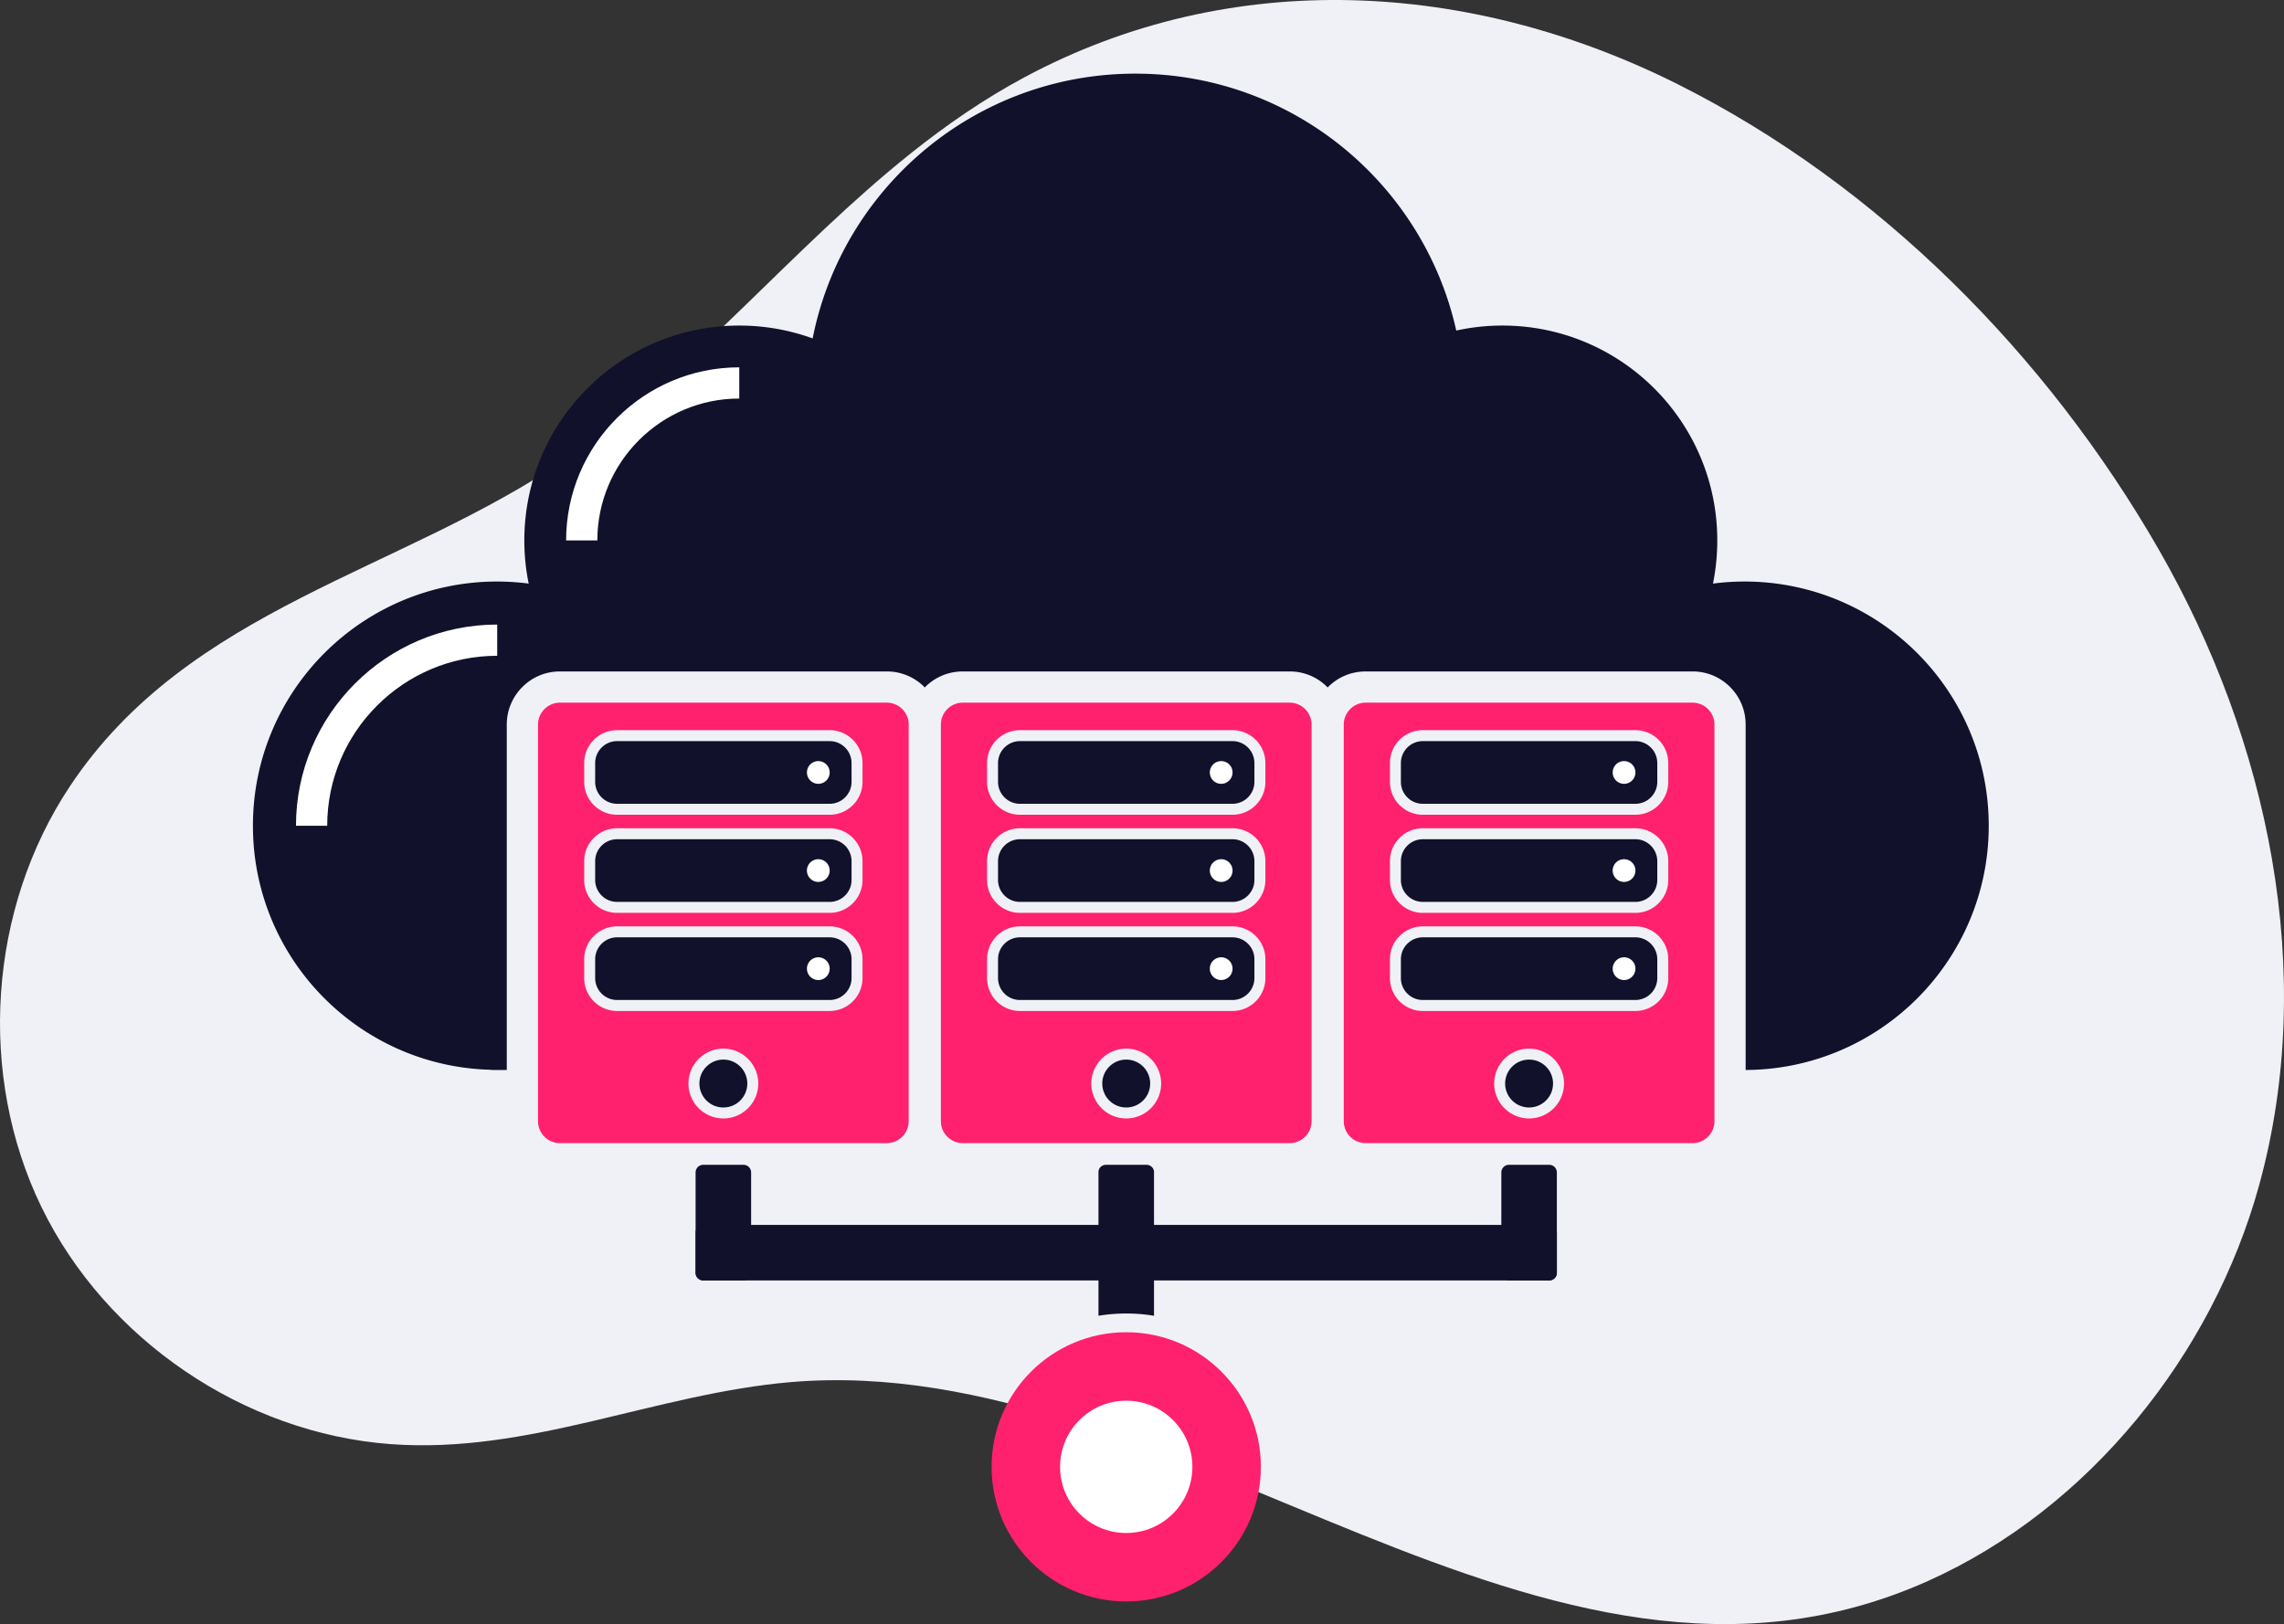 <svg xmlns="http://www.w3.org/2000/svg" width="487.552" height="346.768" viewBox="0 0 365.664 260.076"><rect x="0" y="0" width="365.664" height="260.076" fill="#333333" stroke="none"/><g data-name="Layer"><clipPath id="a"><path transform="matrix(1 0 0 -1 0 260.076)" d="M0 260.076h365.664V0H0z"/></clipPath><g clip-path="url(#a)"><path d="M145.838 24.538c-19.073 15.213-34.695 34.806-54.899 48.728-26.628 18.35-60.654 23.952-79.73 52.618-13.06 19.626-14.875 46.226-4.562 67.425 10.312 21.2 32.381 36.2 55.891 37.947 22.141 1.645 42.425-8.098 64.116-9.934 62.078-5.253 120.295 59.523 182.02 31.846 25.842-11.589 45.547-36.277 53.005-63.358 9.367-34.01 1.501-71.242-16.075-101.83-17.874-31.108-44.799-58.348-77.013-74.497C235.46-3.126 197.192-5.41 164.017 12.374c-6.508 3.49-12.496 7.632-18.179 12.164" fill="#f0f1f6"/><path d="M318.394 132.234c0 10.78-4.37 20.54-11.42 27.62-7.04 7.05-16.76 11.44-27.5 11.489v-55.32c0-2.26-.88-4.4-2.49-6.01a8.433 8.433 0 0 0-6.01-2.49h-52.33c-2.27 0-4.41.88-6.02 2.49-.02.03-.04.05-.07.08a.544.544 0 0 0-.07-.08 8.433 8.433 0 0 0-6.01-2.49h-52.33c-2.27 0-4.41.88-6.02 2.49-.02.03-.04.05-.07.08a.544.544 0 0 0-.07-.08 8.433 8.433 0 0 0-6.01-2.49h-52.33c-2.27 0-4.41.88-6.01 2.49a8.46 8.46 0 0 0-2.5 6.01v55.32h-2.48v-.03c-21.16-.5-38.16-17.8-38.16-39.08 0-21.6 17.51-39.11 39.11-39.11 1.71 0 3.39.12 5.04.33-.46-2.23-.7-4.54-.7-6.91 0-19 15.41-34.41 34.41-34.41 4.13 0 8.08.73 11.75 2.06 4.78-24.17 26.09-42.4 51.66-42.4 25.12 0 46.13 17.6 51.38 41.14a34.55 34.55 0 0 1 7.38-.8c19.01 0 34.41 15.41 34.41 34.41 0 2.37-.24 4.68-.69 6.91 1.65-.21 3.33-.33 5.04-.33 21.6 0 39.11 17.51 39.11 39.11" fill="#11112b"/><path d="M95.633 86.543h-5c0-15.286 12.436-27.722 27.722-27.722v5c-12.529 0-22.722 10.194-22.722 22.722M52.386 132.23h-5c0-17.764 14.452-32.216 32.216-32.216v5c-15.007 0-27.216 12.209-27.216 27.216" fill="#fff"/><path d="M138.087 125.207a5.246 5.246 0 0 1-1.544 3.72 5.247 5.247 0 0 1-3.72 1.543H98.794a5.248 5.248 0 0 1-3.721-1.543 5.245 5.245 0 0 1-1.543-3.72v-3.018c0-1.452.59-2.767 1.543-3.72a5.248 5.248 0 0 1 3.72-1.543h34.03c1.45 0 2.767.59 3.72 1.543a5.246 5.246 0 0 1 1.544 3.72v1.51zm0 15.711a5.246 5.246 0 0 1-1.544 3.72 5.247 5.247 0 0 1-3.72 1.543H98.794a5.248 5.248 0 0 1-3.721-1.543 5.245 5.245 0 0 1-1.543-3.72v-3.02c0-1.452.59-2.767 1.543-3.72a5.248 5.248 0 0 1 3.72-1.544h34.03c1.45 0 2.767.591 3.72 1.544a5.246 5.246 0 0 1 1.544 3.72v1.51zm0 15.71a5.25 5.25 0 0 1-1.544 3.72 5.248 5.248 0 0 1-3.72 1.544H98.794a5.248 5.248 0 0 1-3.721-1.544 5.249 5.249 0 0 1-1.543-3.72v-3.02c0-1.452.59-2.768 1.543-3.72a5.248 5.248 0 0 1 3.72-1.543h34.03c1.45 0 2.767.59 3.72 1.543a5.244 5.244 0 0 1 1.544 3.72v1.51zm-22.278 22.475a5.568 5.568 0 0 1-3.95-1.64 5.57 5.57 0 0 1-1.638-3.948c0-1.54.626-2.939 1.638-3.952a5.571 5.571 0 0 1 3.95-1.639c1.54 0 2.938.627 3.949 1.64a5.578 5.578 0 0 1 0 7.9 5.566 5.566 0 0 1-3.95 1.64m26.165-66.585H89.644c-.965 0-1.842.395-2.478 1.031a3.498 3.498 0 0 0-1.031 2.478v63.52c0 .964.395 1.841 1.03 2.477a3.498 3.498 0 0 0 2.479 1.031h52.329c.965 0 1.842-.395 2.478-1.03a3.498 3.498 0 0 0 1.03-2.479V116.028c0-.965-.394-1.842-1.03-2.478a3.498 3.498 0 0 0-2.478-1.03" fill="#ff216d"/><path d="M132.822 128.717H98.793a3.5 3.5 0 0 1-2.478-1.03 3.498 3.498 0 0 1-1.03-2.479v-3.019c0-.965.393-1.842 1.03-2.478a3.492 3.492 0 0 1 2.478-1.03H132.822c.965 0 1.842.393 2.48 1.03a3.501 3.501 0 0 1 1.03 2.478v3.02c0 .964-.396 1.841-1.03 2.478a3.505 3.505 0 0 1-2.48 1.03M132.822 144.427H98.793a3.496 3.496 0 0 1-2.478-1.03 3.494 3.494 0 0 1-1.03-2.479V137.9c0-.965.393-1.843 1.03-2.479a3.495 3.495 0 0 1 2.478-1.03H132.822c.965 0 1.842.394 2.48 1.03a3.504 3.504 0 0 1 1.03 2.48v3.018c0 .965-.396 1.842-1.03 2.478a3.502 3.502 0 0 1-2.48 1.031M132.822 160.136H98.793a3.5 3.5 0 0 1-2.478-1.03 3.496 3.496 0 0 1-1.03-2.479v-3.019c0-.965.393-1.842 1.03-2.478a3.492 3.492 0 0 1 2.478-1.03H132.822c.965 0 1.842.393 2.48 1.03a3.501 3.501 0 0 1 1.03 2.478v3.02c0 .964-.396 1.842-1.03 2.478a3.505 3.505 0 0 1-2.48 1.03M119.642 173.514a3.817 3.817 0 0 1-1.123 2.71 3.821 3.821 0 0 1-2.711 1.123 3.821 3.821 0 0 1-2.711-1.123 3.816 3.816 0 0 1-1.122-2.71c0-1.06.428-2.018 1.122-2.711a3.821 3.821 0 0 1 2.71-1.123c1.06 0 2.018.429 2.712 1.123a3.818 3.818 0 0 1 1.123 2.711" fill="#11112b"/><path d="M132.83 123.699c0 .502-.204.957-.533 1.286a1.814 1.814 0 0 1-1.286.533c-.503 0-.958-.204-1.287-.533a1.814 1.814 0 0 1-.533-1.286 1.815 1.815 0 0 1 1.82-1.82c.502 0 .957.204 1.286.533.33.329.533.784.533 1.287M132.83 139.409c0 .502-.204.957-.533 1.286a1.814 1.814 0 0 1-1.286.533c-.503 0-.958-.204-1.287-.533a1.816 1.816 0 0 1 1.287-3.105 1.816 1.816 0 0 1 1.819 1.819M132.83 155.118a1.815 1.815 0 0 1-1.819 1.819 1.815 1.815 0 0 1-1.82-1.819c0-.502.204-.957.533-1.286a1.815 1.815 0 0 1 1.287-.533 1.814 1.814 0 0 1 1.819 1.819" fill="#fff"/><path d="M202.585 125.207a5.246 5.246 0 0 1-1.544 3.72 5.246 5.246 0 0 1-3.719 1.543h-34.03a5.248 5.248 0 0 1-3.72-1.543 5.245 5.245 0 0 1-1.544-3.72v-3.018c0-1.452.59-2.767 1.543-3.72a5.248 5.248 0 0 1 3.721-1.543h34.03c1.45 0 2.766.59 3.72 1.543a5.246 5.246 0 0 1 1.543 3.72v1.51zm0 15.711a5.246 5.246 0 0 1-1.544 3.72 5.246 5.246 0 0 1-3.719 1.543h-34.03a5.248 5.248 0 0 1-3.72-1.543 5.245 5.245 0 0 1-1.544-3.72v-3.02c0-1.452.59-2.767 1.543-3.72a5.248 5.248 0 0 1 3.721-1.544h34.03c1.45 0 2.766.591 3.72 1.544a5.246 5.246 0 0 1 1.543 3.72v1.51zm0 15.71a5.25 5.25 0 0 1-1.544 3.72 5.247 5.247 0 0 1-3.719 1.544h-34.03a5.248 5.248 0 0 1-3.72-1.544 5.249 5.249 0 0 1-1.544-3.72v-3.02c0-1.452.59-2.768 1.543-3.72a5.248 5.248 0 0 1 3.721-1.543h34.03c1.45 0 2.766.59 3.72 1.543a5.244 5.244 0 0 1 1.543 3.72v1.51zm-22.278 22.475a5.568 5.568 0 0 1-3.95-1.64 5.57 5.57 0 0 1-1.638-3.948c0-1.54.626-2.939 1.638-3.952a5.571 5.571 0 0 1 3.95-1.639c1.541 0 2.938.627 3.95 1.64a5.578 5.578 0 0 1 0 7.9 5.564 5.564 0 0 1-3.95 1.64m26.164-66.585h-52.328c-.966 0-1.843.395-2.479 1.031a3.497 3.497 0 0 0-1.03 2.478v63.52c0 .964.394 1.841 1.03 2.477a3.498 3.498 0 0 0 2.48 1.031h52.327c.965 0 1.842-.395 2.478-1.03a3.498 3.498 0 0 0 1.031-2.479V116.028c0-.965-.395-1.842-1.03-2.478a3.498 3.498 0 0 0-2.479-1.03" fill="#ff216d"/><path d="M197.321 128.717h-34.03a3.501 3.501 0 0 1-2.478-1.03 3.502 3.502 0 0 1-1.03-2.479v-3.019c0-.965.394-1.842 1.03-2.478a3.494 3.494 0 0 1 2.478-1.03h34.03c.965 0 1.842.393 2.478 1.03a3.498 3.498 0 0 1 1.031 2.478v3.02c0 .964-.395 1.841-1.03 2.478a3.501 3.501 0 0 1-2.479 1.03M197.321 144.427h-34.03a3.498 3.498 0 0 1-2.478-1.03 3.498 3.498 0 0 1-1.03-2.479V137.9a3.5 3.5 0 0 1 1.03-2.479 3.497 3.497 0 0 1 2.478-1.03h34.03c.965 0 1.842.394 2.478 1.03a3.5 3.5 0 0 1 1.031 2.48v3.018c0 .965-.395 1.842-1.03 2.478a3.498 3.498 0 0 1-2.479 1.031M197.321 160.136h-34.03a3.501 3.501 0 0 1-2.478-1.03 3.5 3.5 0 0 1-1.03-2.479v-3.019c0-.965.394-1.842 1.03-2.478a3.494 3.494 0 0 1 2.478-1.03h34.03c.965 0 1.842.393 2.478 1.03a3.498 3.498 0 0 1 1.031 2.478v3.02a3.5 3.5 0 0 1-1.03 2.478 3.501 3.501 0 0 1-2.479 1.03M184.14 173.514a3.817 3.817 0 0 1-1.123 2.71 3.821 3.821 0 0 1-2.71 1.123 3.817 3.817 0 0 1-2.71-1.123 3.817 3.817 0 0 1-1.124-2.71c0-1.06.43-2.018 1.123-2.711a3.817 3.817 0 0 1 2.71-1.123c1.06 0 2.017.429 2.711 1.123a3.818 3.818 0 0 1 1.123 2.711" fill="#11112b"/><path d="M197.329 123.699c0 .502-.203.957-.533 1.286a1.814 1.814 0 0 1-2.572 0 1.81 1.81 0 0 1-.534-1.286c0-.503.204-.958.534-1.287a1.811 1.811 0 0 1 1.286-.532c.502 0 .957.203 1.286.532.33.329.533.784.533 1.287M197.329 139.409c0 .502-.203.957-.533 1.286a1.814 1.814 0 0 1-2.572 0 1.813 1.813 0 0 1 0-2.573 1.811 1.811 0 0 1 1.286-.532c.502 0 .957.203 1.286.532.33.33.533.784.533 1.287M197.329 155.118c0 .502-.203.958-.533 1.287a1.813 1.813 0 0 1-1.286.531c-.503 0-.957-.202-1.286-.531a1.811 1.811 0 0 1-.534-1.287c0-.502.204-.957.534-1.286a1.814 1.814 0 0 1 2.572 0c.33.329.533.784.533 1.286" fill="#fff"/><path d="M267.084 125.207c0 1.451-.59 2.768-1.544 3.72a5.246 5.246 0 0 1-3.719 1.543h-34.03a5.248 5.248 0 0 1-3.721-1.543 5.249 5.249 0 0 1-1.542-3.72v-3.018c0-1.452.59-2.767 1.542-3.72a5.248 5.248 0 0 1 3.721-1.543h34.03c1.45 0 2.766.59 3.719 1.543a5.242 5.242 0 0 1 1.544 3.72v1.51zm0 15.711c0 1.451-.59 2.768-1.544 3.72a5.246 5.246 0 0 1-3.719 1.543h-34.03a5.248 5.248 0 0 1-3.721-1.543 5.249 5.249 0 0 1-1.542-3.72v-3.02c0-1.452.59-2.767 1.542-3.72a5.248 5.248 0 0 1 3.721-1.544h34.03c1.45 0 2.766.591 3.719 1.544a5.241 5.241 0 0 1 1.544 3.72v1.51zm0 15.71c0 1.45-.59 2.767-1.544 3.72a5.247 5.247 0 0 1-3.719 1.544h-34.03a5.248 5.248 0 0 1-3.721-1.544 5.252 5.252 0 0 1-1.542-3.72v-3.02c0-1.452.59-2.768 1.542-3.72a5.248 5.248 0 0 1 3.721-1.543h34.03c1.45 0 2.766.59 3.719 1.543a5.24 5.24 0 0 1 1.544 3.72v1.51zm-22.278 22.475a5.568 5.568 0 0 1-3.95-1.64 5.57 5.57 0 0 1-1.638-3.948c0-1.54.626-2.939 1.638-3.952a5.571 5.571 0 0 1 3.95-1.639c1.541 0 2.938.627 3.949 1.64a5.578 5.578 0 0 1 0 7.9 5.564 5.564 0 0 1-3.949 1.64m26.164-66.585h-52.328c-.965 0-1.843.395-2.478 1.031a3.494 3.494 0 0 0-1.031 2.478v63.52c0 .964.394 1.841 1.031 2.477a3.496 3.496 0 0 0 2.478 1.031h52.328c.965 0 1.842-.395 2.478-1.03a3.498 3.498 0 0 0 1.031-2.479V116.028c0-.965-.395-1.842-1.031-2.478a3.498 3.498 0 0 0-2.478-1.03" fill="#ff216d"/><path d="M261.82 128.717H227.79a3.504 3.504 0 0 1-2.48-1.03 3.502 3.502 0 0 1-1.03-2.479v-3.019c0-.965.395-1.842 1.03-2.478a3.496 3.496 0 0 1 2.48-1.03H261.82c.965 0 1.842.393 2.478 1.03a3.498 3.498 0 0 1 1.03 2.478v3.02c0 .964-.394 1.841-1.03 2.478a3.501 3.501 0 0 1-2.478 1.03M261.82 144.427H227.79a3.5 3.5 0 0 1-2.48-1.03 3.498 3.498 0 0 1-1.03-2.479V137.9a3.5 3.5 0 0 1 1.03-2.479 3.5 3.5 0 0 1 2.48-1.03H261.82c.965 0 1.842.394 2.478 1.03a3.5 3.5 0 0 1 1.03 2.48v3.018c0 .965-.394 1.842-1.03 2.478a3.498 3.498 0 0 1-2.478 1.031M261.82 160.136H227.79a3.504 3.504 0 0 1-2.48-1.03 3.5 3.5 0 0 1-1.03-2.479v-3.019c0-.965.395-1.842 1.03-2.478a3.496 3.496 0 0 1 2.48-1.03H261.82c.965 0 1.842.393 2.478 1.03a3.498 3.498 0 0 1 1.03 2.478v3.02a3.5 3.5 0 0 1-1.03 2.478 3.501 3.501 0 0 1-2.478 1.03M248.639 173.514a3.817 3.817 0 0 1-1.123 2.71 3.819 3.819 0 0 1-2.71 1.123 3.82 3.82 0 0 1-2.711-1.123 3.817 3.817 0 0 1-1.123-2.71c0-1.06.429-2.018 1.123-2.711a3.82 3.82 0 0 1 2.71-1.123c1.059 0 2.018.429 2.71 1.123a3.818 3.818 0 0 1 1.124 2.711" fill="#11112b"/><path d="M261.828 123.699c0 .502-.204.957-.533 1.286a1.814 1.814 0 0 1-1.286.533c-.503 0-.958-.204-1.287-.533a1.814 1.814 0 0 1-.533-1.286 1.815 1.815 0 0 1 1.82-1.82c.502 0 .957.204 1.286.533.329.329.533.784.533 1.287M261.828 139.409c0 .502-.204.957-.533 1.286a1.814 1.814 0 0 1-1.286.533c-.503 0-.958-.204-1.287-.533a1.816 1.816 0 0 1 1.287-3.105 1.816 1.816 0 0 1 1.819 1.819M261.828 155.118a1.815 1.815 0 0 1-1.82 1.819 1.815 1.815 0 0 1-1.82-1.819c0-.502.205-.957.534-1.286a1.815 1.815 0 0 1 1.287-.533 1.814 1.814 0 0 1 1.819 1.819" fill="#fff"/><path d="M119.03 205.042h-6.443a1.227 1.227 0 0 1-1.223-1.223v-16.07c0-.673.55-1.223 1.223-1.223h6.444c.672 0 1.222.55 1.222 1.222v16.071c0 .672-.55 1.223-1.222 1.223M184.754 187.674v23.03a26.761 26.761 0 0 0-4.45-.365c-1.51 0-3 .121-4.44.364v-23.029c0-.637.55-1.15 1.22-1.15h6.44c.68 0 1.23.513 1.23 1.15" fill="#11112b"/><path d="M111.363 203.82v-6.444c0-.672.55-1.223 1.222-1.223h135.442c.672 0 1.222.55 1.222 1.223v6.444c0 .672-.55 1.223-1.222 1.223H112.585a1.227 1.227 0 0 1-1.222-1.223" fill="#11112b"/><path d="M248.027 205.042h-6.444a1.227 1.227 0 0 1-1.223-1.223v-16.07c0-.673.55-1.223 1.223-1.223h6.444c.672 0 1.222.55 1.222 1.222v16.071c0 .672-.55 1.223-1.222 1.223" fill="#11112b"/><path d="M201.862 234.894c0 11.905-9.651 21.556-21.556 21.556-11.904 0-21.555-9.651-21.555-21.556 0-11.904 9.65-21.556 21.555-21.556s21.556 9.652 21.556 21.556" fill="#ff216d"/><path d="M190.899 234.894c0 5.85-4.743 10.593-10.593 10.593s-10.592-4.742-10.592-10.593 4.742-10.593 10.592-10.593c5.85 0 10.593 4.742 10.593 10.593" fill="#fff"/></g></g></svg>